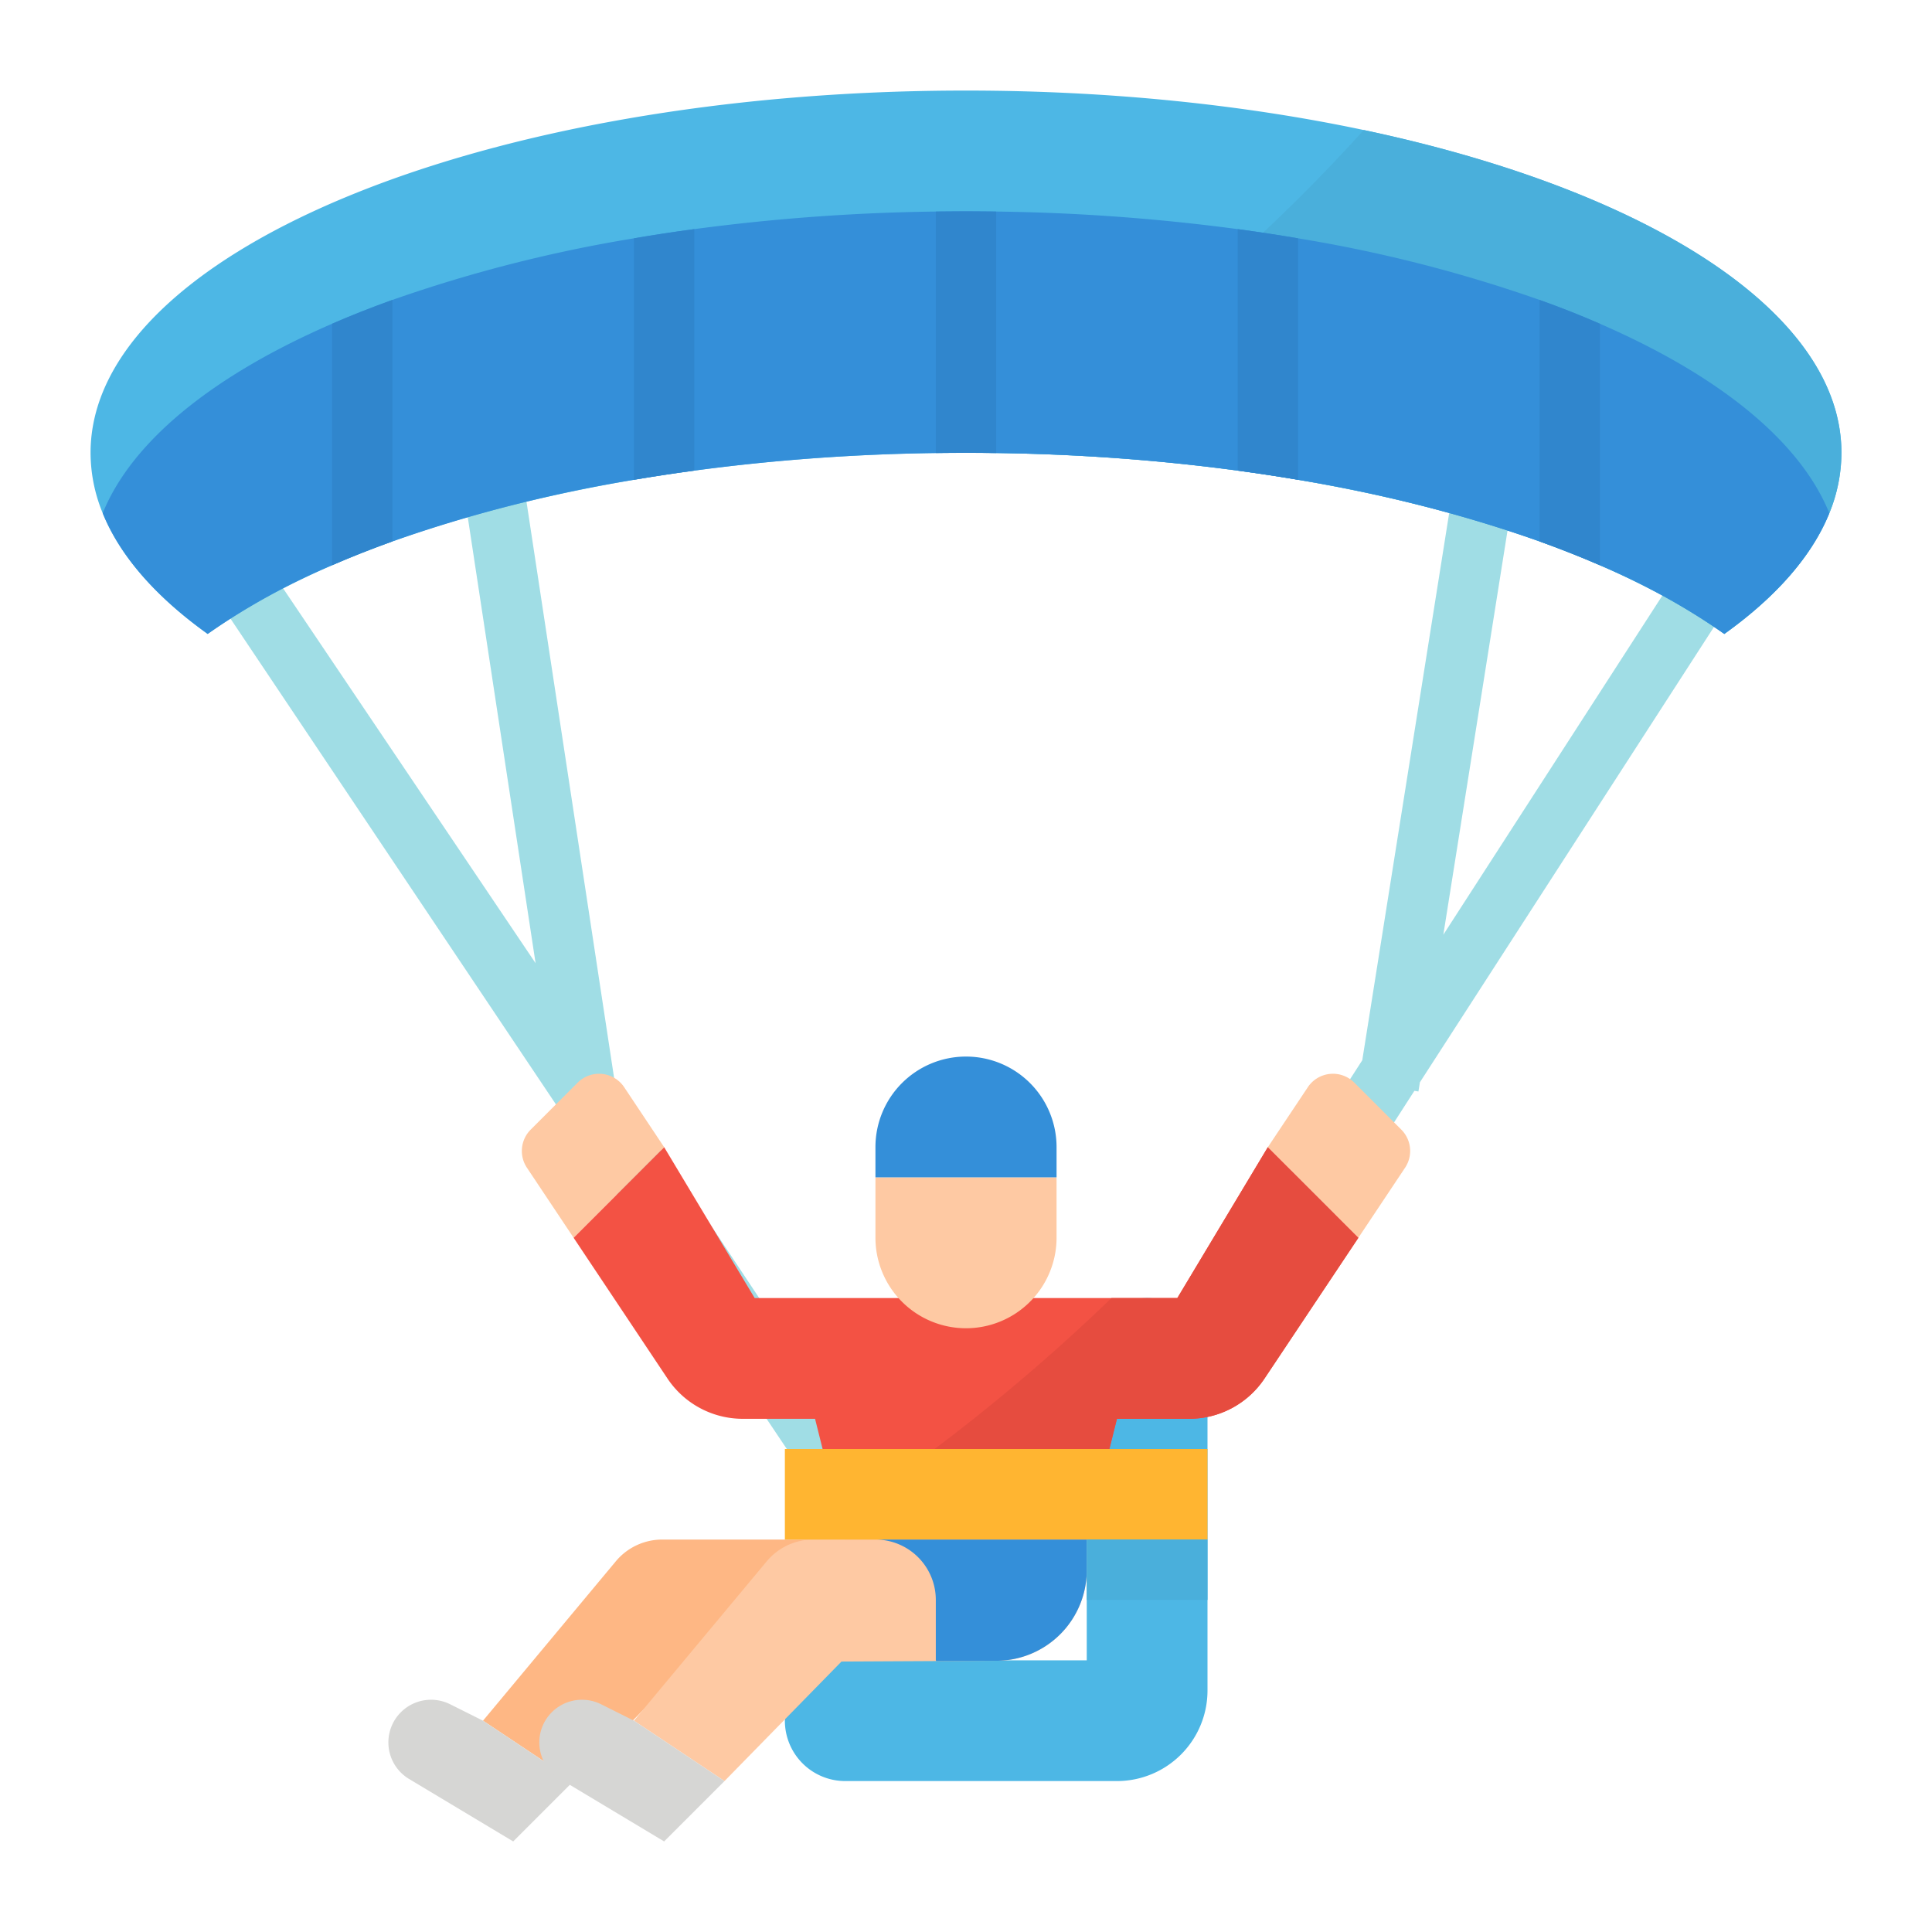 <svg height="512" viewBox="0 0 512 512" width="512" xmlns="http://www.w3.org/2000/svg"><g id="Flat"><path d="m136.916 115.798-15.819 2.404 20.839 137.055-79.295-117.726-13.269 8.938 166.961 249.198 13.27-8.938-66.764-100.439z" fill="#a0dde5"/><path d="m376.289 286.815 89.432-138.475-13.442-8.68-69.779 108.045 20.401-128.45-15.802-2.51-26.083 164.227-69.124 107.348 13.441 8.68 69.491-107.916 1.077.171z" fill="#a0dde5"/><path d="m296 472h-72a16 16 0 0 1 -16-16 16 16 0 0 1 16-16h64v-80a16 16 0 0 1 16-16 16 16 0 0 1 16 16v88a24 24 0 0 1 -24 24z" fill="#4db7e5"/><path d="m488 120a42.257 42.257 0 0 1 -3.21 15.99c-4.66 11.49-14.25 22.29-27.83 32.01-39.83-28.48-113.99-47.72-199.07-48h-1.89c-85.87 0-160.84 19.31-200.96 48-13.58-9.72-23.17-20.52-27.82-32.01a42.078 42.078 0 0 1 -3.22-15.99c0-53.02 103.87-96 232-96 37.96 0 73.78 3.77 105.41 10.46 75.15 15.89 126.59 48.23 126.59 85.54z" fill="#4db7e5"/><path d="m488 120a42.257 42.257 0 0 1 -3.21 15.99c-4.66 11.49-14.25 22.29-27.83 32.01-39.83-28.48-113.99-47.72-199.07-48a462.635 462.635 0 0 0 103.52-85.54c75.15 15.89 126.59 48.23 126.59 85.54z" fill="#4aafdb"/><path d="m484.79 135.99c-4.66 11.49-14.25 22.29-27.83 32.01a180.752 180.752 0 0 0 -32.96-18.2q-7.635-3.315-16-6.32a377.23 377.23 0 0 0 -64-16.33q-7.86-1.335-16-2.43a534.253 534.253 0 0 0 -64-4.66c-2.66-.04-5.32-.06-8-.06s-5.34.02-8 .06a534.253 534.253 0 0 0 -64 4.66q-8.145 1.095-16 2.43a377.23 377.23 0 0 0 -64 16.33q-8.37 3-16 6.32a180.752 180.752 0 0 0 -32.96 18.2c-13.58-9.72-23.17-20.52-27.82-32.01 7.83-19.29 29.55-36.63 60.78-50.19q7.635-3.315 16-6.32a376.314 376.314 0 0 1 64-16.32q7.86-1.35 16-2.44a534.253 534.253 0 0 1 64-4.66q3.975-.06 8-.06t8 .06a534.253 534.253 0 0 1 64 4.66q8.13 1.1 16 2.44a375.377 375.377 0 0 1 64 16.32q8.37 2.985 16 6.32c31.23 13.56 52.96 30.9 60.79 50.19z" fill="#348fd9"/><g fill="#3086cd"><path d="m264 56.06v64c-2.66-.04-5.32-.06-8-.06s-5.34.02-8 .06v-64q3.975-.06 8-.06t8 .06z"/><path d="m184 60.72v64q-8.145 1.095-16 2.43v-63.99q7.86-1.35 16-2.44z"/><path d="m104 79.48v64q-8.37 3-16 6.32v-64q7.635-3.315 16-6.32z"/><path d="m344 63.16v63.99q-7.86-1.335-16-2.43v-64q8.13 1.095 16 2.44z"/><path d="m424 85.8v64q-7.635-3.315-16-6.32v-64q8.37 2.985 16 6.32z"/></g><path d="m360 328-24.88 37.31a23.983 23.983 0 0 1 -19.96 10.69h-19.16l-8 32h-64l-1.55-6.2-6.45-25.8h-19.16a23.983 23.983 0 0 1 -19.96-10.69l-24.88-37.31 24-24 24 40h112l24-40z" fill="#f35244"/><path d="m360 328-24.88 37.31a23.983 23.983 0 0 1 -19.96 10.69h-19.16l-8 32h-64l-1.55-6.2a502.665 502.665 0 0 0 72.1-57.8h17.45l24-40z" fill="#e64c3f"/><path d="m232 312h48a0 0 0 0 1 0 0v16a24 24 0 0 1 -24 24 24 24 0 0 1 -24-24v-16a0 0 0 0 1 0 0z" fill="#fec9a3"/><path d="m256 280a24 24 0 0 1 24 24v8a0 0 0 0 1 0 0h-48a0 0 0 0 1 0 0v-8a24 24 0 0 1 24-24z" fill="#348fd9"/><path d="m139.638 309.457 12.362 18.543 24-24-10.587-15.88a8 8 0 0 0 -12.313-1.22l-12.462 12.462a8 8 0 0 0 -1 10.095z" fill="#fec9a3"/><path d="m336 304 10.587-15.88a8 8 0 0 1 12.313-1.22l12.462 12.462a8 8 0 0 1 1 10.095l-12.362 18.543z" fill="#fec9a3"/><path d="m152 472 31-31.667 41.123-.211a24 24 0 0 0 23.877-24v-8.122h-72.506a16 16 0 0 0 -12.292 5.757l-35.202 42.243z" fill="#feb784"/><path d="m119.288 451.644 8.712 4.356 24 16-16 16-27.584-16.551a11.3 11.3 0 0 1 -2.178-17.687 11.306 11.306 0 0 1 13.05-2.118z" fill="#d6d6d4"/><path d="m288 408v8.12a24 24 0 0 1 -23.88 24l-16.03.08-25.09.13-31 31.67-24-16 35.2-42.24a16.006 16.006 0 0 1 12.29-5.76z" fill="#fec9a3"/><path d="m159.288 451.644 8.712 4.356 24 16-16 16-27.584-16.551a11.3 11.3 0 0 1 -2.178-17.687 11.306 11.306 0 0 1 13.05-2.118z" fill="#d6d6d4"/><path d="m208 384h112v24h-112z" fill="#ffb531"/><path d="m288 408v8.12a24 24 0 0 1 -23.88 24l-16.03.08c-.02-.13-.05-.2-.09-.2v-16a16 16 0 0 0 -16-16z" fill="#348fd9"/><path d="m288 408h32v16h-32z" fill="#4aafdb"/></g></svg>